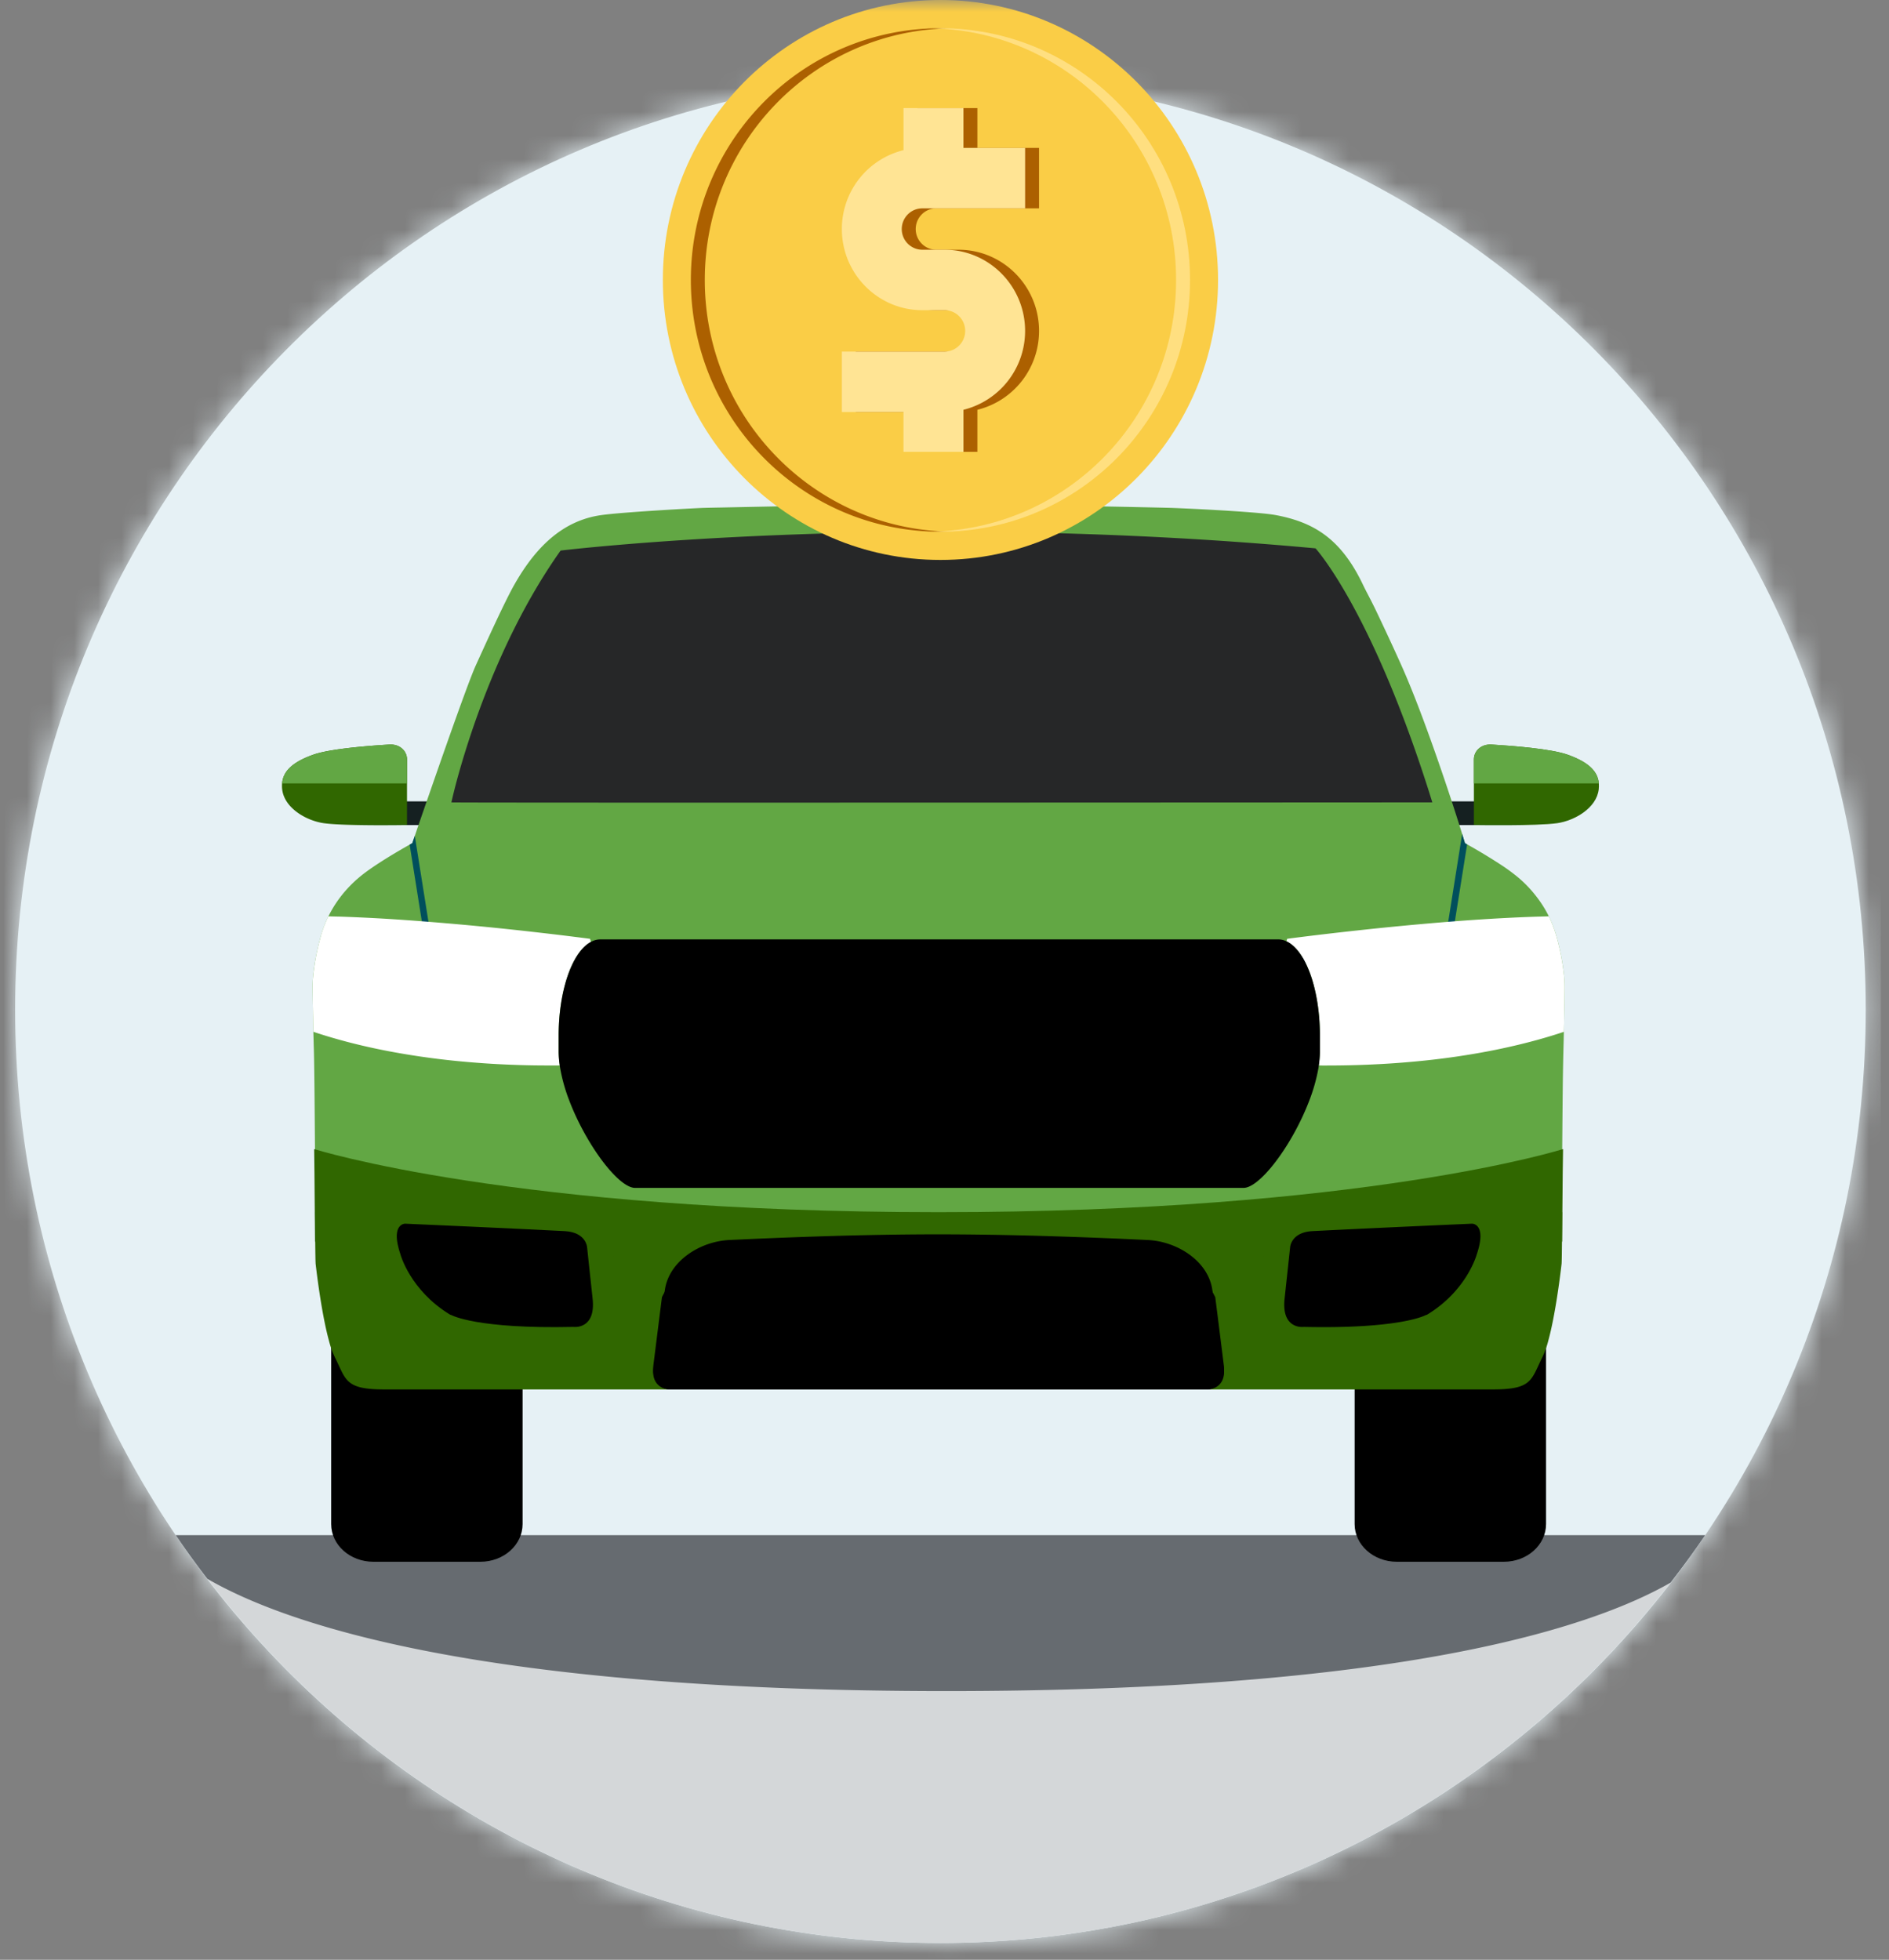 <svg width="80" height="83" viewBox="0 0 80 83" xmlns="http://www.w3.org/2000/svg" xmlns:xlink="http://www.w3.org/1999/xlink">
    <rect x="0" y="0" width="80" height="83" fill="#808080" stroke="none"/>
    <defs>
        <path d="M0 39.524c0 21.828 17.545 39.524 39.187 39.524 21.642 0 39.187-17.696 39.187-39.524C78.374 17.695 60.829 0 39.187 0 17.545 0 0 17.695 0 39.524z" id="a"/>
        <path id="c" d="M0 82.933h79.656V0H0z"/>
    </defs>
    <g fill="none" fill-rule="evenodd">
        <path d="M79.015 42.763c0 21.828-17.544 39.523-39.187 39.523C18.186 82.286.641 64.591.641 42.763c0-21.829 17.545-39.524 39.187-39.524 21.643 0 39.187 17.695 39.187 39.524" fill="#E6F1F5"/>
        <g transform="translate(.641 3.239)">
            <mask id="b" fill="#fff">
                <use xlink:href="#a"/>
            </mask>
            <path fill="#E6F1F5" mask="url(#b)" d="M-.641 79.694h79.656V-.648H-.64z"/>
        </g>
        <g>
            <path d="M39.828 82.286c13.172 0 24.817-6.561 31.922-16.613H7.907c7.104 10.052 18.75 16.613 31.921 16.613" fill="#D4D7D9"/>
            <path d="M8.78 66.864c3.377 1.954 11.645 4.755 31.311 4.755 19.136 0 27.269-2.652 30.66-4.594.507-.656.998-1.323 1.464-2.01H7.442a39.28 39.28 0 0 0 1.338 1.85" fill="#666B70"/>
            <path d="M14.025 64.545c0 .882.798 1.597 1.785 1.597h4.536c.986 0 1.786-.715 1.786-1.597v-8.157c0-.882-.8-1.597-1.786-1.597H15.81c-.987 0-1.785.715-1.785 1.597v8.157zM65.476 64.545c0 .882-.8 1.597-1.785 1.597h-4.537c-.986 0-1.785-.715-1.785-1.597v-8.157c0-.882.799-1.597 1.785-1.597h4.537c.985 0 1.785.715 1.785 1.597v8.157z" fill="#000"/>
            <path d="M66.158 51.337v.082c-.001.382-.01 1.98-.025 2.108-.068.592-.272 2.198-.562 3.252a3.755 3.755 0 0 1-.245.687c-.484.96-.416 1.377-2.08 1.377h-46.99c-1.664 0-1.597-.417-2.082-1.377a3.763 3.763 0 0 1-.243-.687c-.29-1.054-.495-2.66-.564-3.252a7.065 7.065 0 0 1-.009-.303c-.01-.515-.014-1.514-.016-1.805v-.082l.365.014 6.361.236 4.683.174 14.999.556 19.681-.73 6.364-.236.363-.014z" fill="#306700"/>
            <mask id="d" fill="#fff">
                <use xlink:href="#c"/>
            </mask>
            <path fill="#152021" mask="url(#d)" d="M61.265 34.942h1.53v-1.004h-1.53z"/>
            <path d="M67.707 33.425c-.088.798-1.024 1.33-1.756 1.437-.872.126-3.531.08-3.531.08V32.16c0-.352.302-.654.746-.628.945.057 2.531.184 3.22.428.922.328 1.284.727 1.325 1.218.006.08.004.162-.004.247" fill="#306700" mask="url(#d)"/>
            <path d="M67.71 33.177h-5.29V32.16c0-.352.302-.655.746-.628.944.056 2.531.184 3.22.429.923.327 1.284.725 1.325 1.216" fill="#62A744" mask="url(#d)"/>
            <path fill="#152021" mask="url(#d)" d="M16.862 34.942h1.53v-1.004h-1.53z"/>
            <path d="M17.237 32.16v2.782s-2.66.046-3.53-.08c-.734-.106-1.669-.639-1.757-1.437a1.213 1.213 0 0 1-.003-.248c.04-.49.4-.89 1.323-1.217.69-.244 2.277-.372 3.22-.428.445-.026.747.276.747.628" fill="#306700" mask="url(#d)"/>
            <path d="M17.237 32.16v1.017h-5.29c.04-.49.4-.89 1.323-1.217.69-.244 2.277-.372 3.22-.428.445-.026.747.276.747.628" fill="#62A744" mask="url(#d)"/>
            <path fill="#262728" mask="url(#d)" d="m61.573 34.92-1.696.912-20.52 1.153-8.282-.33-8.574-.342-2.78-.893-1.555-.5 1.45-4.564 1.42-3.46 1.008-2.114 1.237-1.777.779-.576 10.625-.674h17.04l2.885.433 1.351.63.298.14 1.008 1.488 1.603 3.315 1.466 3.602z"/>
            <path d="M19.116 33.982s.05-.228.152-.63c.429-1.654 1.785-6.246 4.474-10.035 0 0 14.246-1.728 31.971-.094 0 0 2.251 2.447 4.67 9.885.092.283.184.575.277.874 0 0-41.327.023-41.544 0m47.13 7.4a9.935 9.935 0 0 0-.367-1.855 5.097 5.097 0 0 0-.285-.719 4.856 4.856 0 0 0-.529-.841 5.133 5.133 0 0 0-.756-.794 7.92 7.92 0 0 0-.783-.574 24.086 24.086 0 0 0-1.393-.839c-.058-.033-.09-.05-.091-.052l-.026-.089-.093-.3a99.06 99.06 0 0 0-.981-2.982c-.488-1.411-1.065-2.979-1.587-4.146-.291-.654-.713-1.56-1.076-2.322-.218-.457-.437-.85-.564-1.12-.937-1.96-2.101-2.634-3.679-2.933-.786-.15-4.136-.301-4.552-.31-.53-.013-1.07-.024-1.612-.036h-.002c-1.454-.029-2.926-.056-4.262-.078-1.51-.024-2.85-.04-3.796-.043h-.12c-1.298.002-3.33.033-5.533.073-1.157.021-2.364.045-3.537.07-.275.005-.548.01-.817.017-.332.009-3.421.176-4.345.307-1.537.218-2.704 1.231-3.671 2.934-.393.687-1.164 2.385-1.644 3.441-.244.54-.932 2.467-1.548 4.233-.44 1.26-.846 2.437-1.03 2.976l-.096.279-.01.03-.113.062c-.368.207-1.55.882-2.156 1.402-.053.046-.109.092-.162.143a5.3 5.3 0 0 0-.623.685 4.95 4.95 0 0 0-.845 1.737c-.136.491-.26 1.117-.307 1.644a4.644 4.644 0 0 0-.019.4 169.985 169.985 0 0 0 .035 1.917l.016.59c.004.125.008.249.01.368.007.277.014.83.021 1.452.013 1.315.024 2.94.024 2.94l.365.018 26.045 7.134 26.042-7.134.364-.019v-.104c.004-.381.013-1.72.025-2.835a114.5 114.5 0 0 1 .039-2.036l.008-.374c.01-.369.018-.734.023-1.061.005-.342.01-.642.01-.856 0-.124-.005-.259-.018-.4" fill="#62A744" mask="url(#d)"/>
            <path d="m13.305 48.664.012.981c.013 1.315.024 2.94.024 2.94l.365.019 6.36.301 4.683.224 15.002.714 19.68-.938 6.362-.301.364-.02v-.104c.005-.38.014-1.72.025-2.835.004-.365.009-.705.014-.981 0 0-8.41 2.673-26.445 2.673-18.036 0-26.446-2.673-26.446-2.673" fill="#306700" mask="url(#d)"/>
            <path fill="#004F5C" mask="url(#d)" d="M24.383 40.84h30.914v-.288H24.383zM17.567 35.4l-.096.278-.01.03a4.042 4.042 0 0 0-.112.064l.908 5.717.134-.023.137-.023-.961-6.043z"/>
            <path d="M51.827 57.944c-.102-.707-.246-1.7-.36-2.472l-.126-.855c-.18-1.218-1.495-2.045-2.73-2.101a227.01 227.01 0 0 0-3.819-.153c-1.521-.05-3.234-.086-4.983-.088h-.117c-3.496.002-6.856.15-8.802.24-1.235.057-2.549.884-2.73 2.102l-.126.855-.36 2.472c-.077.529.218.899.73.899h22.693c.512 0 .807-.37.73-.899" fill="#000" mask="url(#d)"/>
            <path d="M51.827 57.802c-.102-.819-.246-1.968-.36-2.862-.473-1.005-1.558-1.654-2.588-1.71a267.133 267.133 0 0 0-3.934-.179 143.258 143.258 0 0 0-5.133-.101h-.123c-3.6 0-7.063.177-9.066.28-1.03.056-2.116.705-2.59 1.71l-.36 2.862c-.076.612.219 1.04.73 1.04h22.694c.512 0 .807-.428.73-1.04" fill="#000" mask="url(#d)"/>
            <path d="M62.041 35.708c-.006-.025-.016-.056-.026-.09l-.092-.299-1.106 6.964.136.024.135.023 1.045-6.57-.092-.052" fill="#004F5C" mask="url(#d)"/>
            <path d="M66.245 41.382a9.917 9.917 0 0 0-.366-1.855 5.097 5.097 0 0 0-.285-.72c-.175.006-.352.01-.529.015-.662.022-1.347.055-2.035.097-1.715.106-3.451.266-4.905.417-.47.05-.91.098-1.31.143-1.392.158-2.303.28-2.303.28-.012.04-.02.075-.032.112.486.224.9.897 1.152 1.834a8.4 8.4 0 0 1 .266 2.153v.678c0 .188-.022.387-.051.589.82.004 1.602-.01 2.34-.047.799-.037 1.549-.098 2.252-.173a32.115 32.115 0 0 0 2.632-.391c.74-.143 1.405-.301 1.994-.462.428-.117.815-.236 1.166-.353.009-.369.017-.734.022-1.061.006-.342.01-.641.01-.856a4.62 4.62 0 0 0-.018-.4M23.66 43.858c0-.792.097-1.528.266-2.152.243-.905.638-1.566 1.1-1.811-.013-.046-.023-.09-.037-.135 0 0-.937-.126-2.362-.287a128.424 128.424 0 0 0-5.534-.513 76.219 76.219 0 0 0-2.685-.14c-.168-.003-.335-.008-.5-.012a4.726 4.726 0 0 0-.346.93 9.945 9.945 0 0 0-.306 1.643 4.409 4.409 0 0 0-.02.4 169.997 169.997 0 0 0 .035 1.917c.343.115.72.231 1.137.346.757.21 1.64.412 2.65.583.946.162 2.005.298 3.182.385.542.042 1.108.072 1.699.091.565.02 1.161.023 1.772.02-.028-.202-.051-.4-.051-.587v-.678z" fill="#FFF" mask="url(#d)"/>
            <path d="M62.656 52.71a3.267 3.267 0 0 1-.117.421s-.406 1.51-2.085 2.537c-.026.016-.056.022-.083.032 0 0-1.047.587-5.153.496 0 0-.968.135-.813-1.218l.127-1.175.106-.987s.038-.62.928-.676c0 0 2.384-.124 6.78-.316 0 0 .494 0 .31.886" fill="#000" mask="url(#d)"/>
            <path d="M55.56 52.527s2.194-.098 6.242-.252c0 0 .588 0 .178 1.043 0 0-.375 1.206-1.921 2.025-.024.013-.05.017-.076.026 0 0-.963.467-4.743.395 0 0-.892.108-.75-.971l.215-1.726s.035-.495.856-.54M16.845 52.71c.024.122.062.263.116.421 0 0 .407 1.51 2.086 2.537.025.016.055.022.083.032 0 0 1.047.587 5.152.496 0 0 .969.135.813-1.218l-.127-1.175-.105-.987s-.039-.62-.929-.676c0 0-2.384-.124-6.78-.316 0 0-.494 0-.31.886" fill="#000" mask="url(#d)"/>
            <path d="M23.94 52.527s-2.194-.098-6.24-.252c0 0-.59 0-.18 1.043 0 0 .375 1.206 1.922 2.025.023.013.05.017.076.026 0 0 .963.467 4.742.395 0 0 .892.108.75-.971l-.215-1.726s-.035-.495-.855-.54M55.899 43.858v.678c0 .218-.022.448-.06.684a7.38 7.38 0 0 1-.393 1.398c-.383 1.004-.957 1.998-1.515 2.7-.477.6-.941.99-1.266.99H26.893c-.323 0-.788-.39-1.266-.99-.556-.702-1.132-1.696-1.515-2.7a7.328 7.328 0 0 1-.392-1.398 4.195 4.195 0 0 1-.06-.684v-.678c0-.791.097-1.528.266-2.152.31-1.154.865-1.921 1.498-1.921h28.711c.632 0 1.187.767 1.498 1.92.168.625.266 1.362.266 2.153" fill="#000" mask="url(#d)"/>
            <path d="M51.585 11.857c0 6.549-5.264 11.857-11.757 11.857-6.492 0-11.756-5.308-11.756-11.857C28.072 5.31 33.336 0 39.828 0c6.493 0 11.757 5.309 11.757 11.857" fill="#FACD46" mask="url(#d)"/>
            <path d="M39.65 8.824h4.354v-2.56h-2.611V4.578h-2.539v1.781a3.436 3.436 0 0 0-2.61 3.341c0 1.895 1.527 3.437 3.406 3.437h.947c.48 0 .87.393.87.877 0 .483-.39.876-.87.876h-4.354v2.56h2.611v1.687h2.539v-1.782a3.436 3.436 0 0 0 2.611-3.341c0-1.896-1.528-3.437-3.407-3.437h-.947a.874.874 0 0 1-.869-.877c0-.483.39-.876.87-.876" fill="#AC6000" mask="url(#d)"/>
            <path d="M39.06 8.824h4.354v-2.56h-2.612V4.578h-2.538v1.781A3.436 3.436 0 0 0 35.653 9.7c0 1.895 1.528 3.437 3.407 3.437h.946c.48 0 .87.393.87.877 0 .483-.39.876-.87.876h-4.353v2.56h2.61v1.687h2.54v-1.782a3.436 3.436 0 0 0 2.61-3.341c0-1.896-1.528-3.437-3.407-3.437h-.946a.874.874 0 0 1-.87-.877c0-.483.39-.876.87-.876" fill="#FFE494" mask="url(#d)"/>
            <path d="M29.848 11.857c0-5.793 4.57-10.5 10.276-10.657a11.03 11.03 0 0 0-.295-.004c-5.843 0-10.571 4.768-10.571 10.661 0 5.892 4.728 10.662 10.57 10.662.1 0 .197-.002.296-.005-5.695-.156-10.276-4.853-10.276-10.657" fill="#AC6000" mask="url(#d)"/>
            <path d="M49.808 11.857c0-5.793-4.57-10.5-10.275-10.657.099-.002.197-.004.295-.004 5.842 0 10.57 4.768 10.57 10.661 0 5.892-4.727 10.662-10.57 10.662-.098 0-.196-.002-.295-.005 5.695-.156 10.275-4.853 10.275-10.657" fill="#FFDF80" mask="url(#d)"/>
        </g>
    </g>
</svg>
